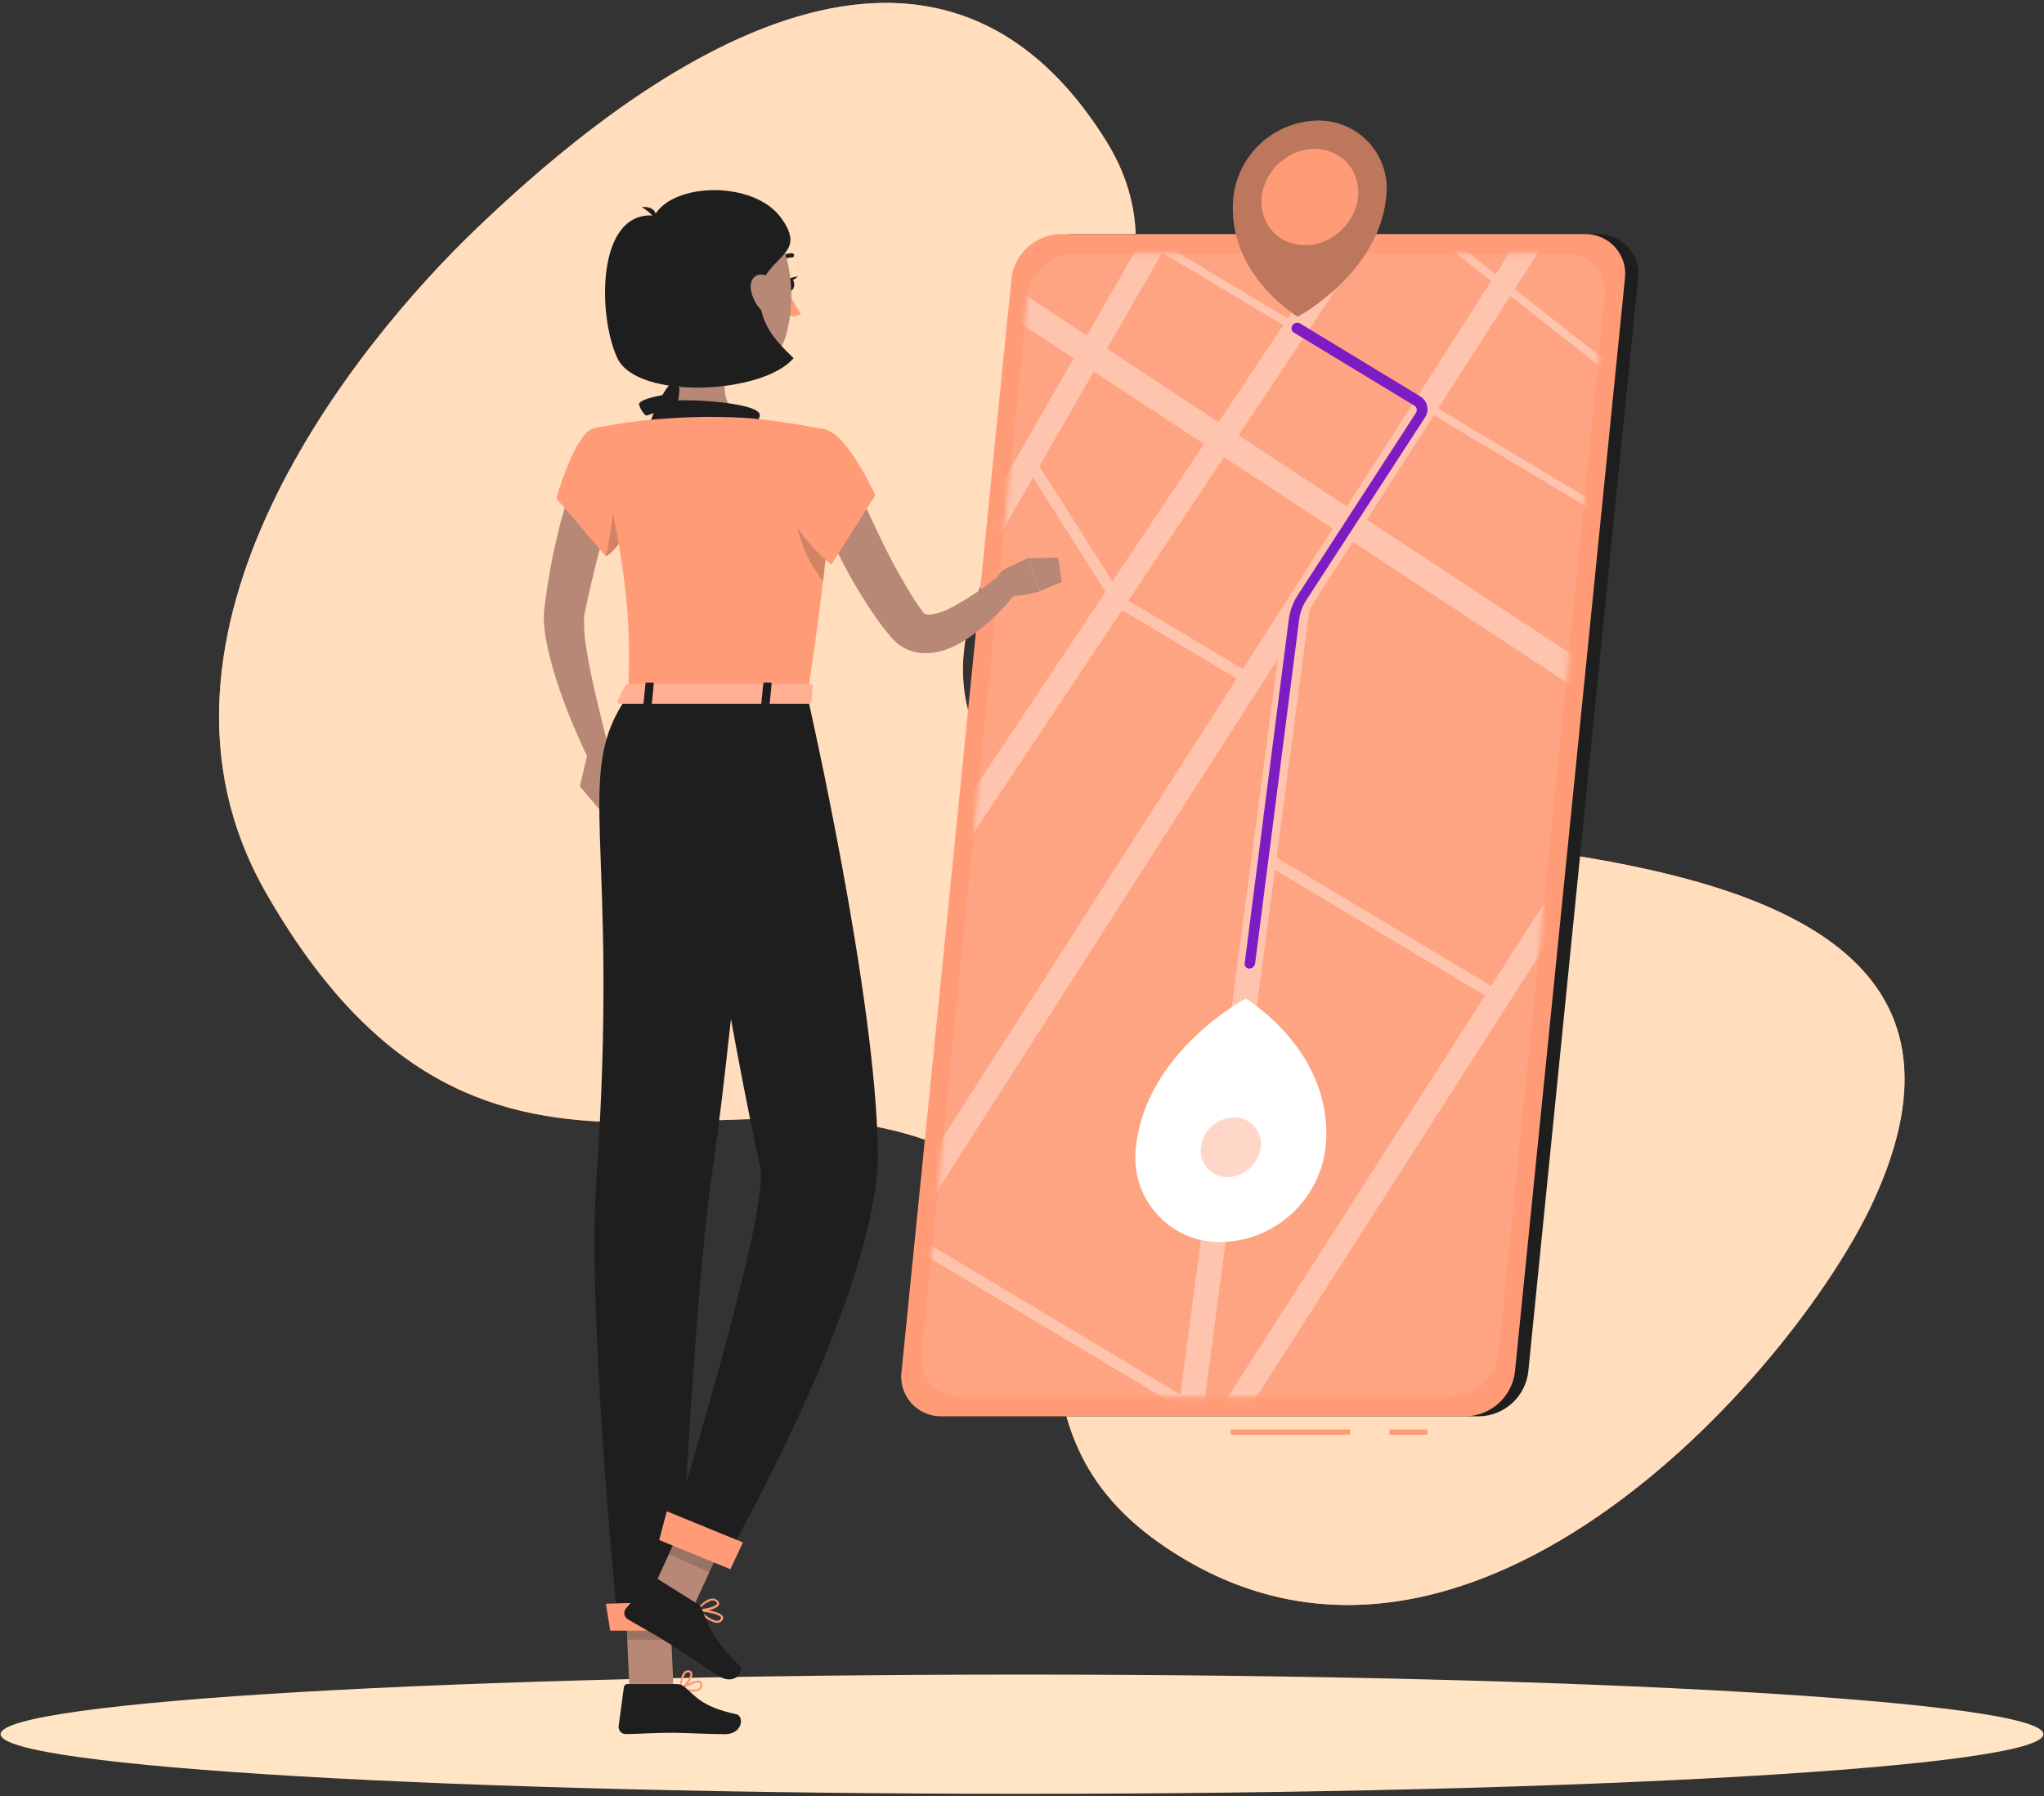 <svg width="388" height="341" viewBox="0 0 388 341" fill="none" xmlns="http://www.w3.org/2000/svg">
<rect x="0" y="0" width="388" height="341" fill="#333333" stroke="none"/>
<path d="M355.53 228.21C397.75 137.21 204.05 169.64 187.93 144.26C163.45 105.72 235.78 68.02 209.93 26.69C173.61 -31.44 112.22 22.53 90.27 43.56C68.11 64.81 22.37 120.19 50.42 169.37C93.28 244.48 144.25 192.92 189.09 223.16C210.23 237.43 187.26 269.7 219.9 292.81C276.86 333.13 340.44 260.74 355.53 228.21Z" fill="#FF9C77"/>
<path opacity="0.9" d="M355.53 228.21C397.75 137.21 204.05 169.64 187.93 144.26C163.45 105.72 235.78 68.02 209.93 26.69C173.61 -31.44 112.22 22.53 90.27 43.56C68.11 64.81 22.37 120.19 50.42 169.37C93.28 244.48 144.25 192.92 189.09 223.16C210.23 237.43 187.26 269.7 219.9 292.81C276.86 333.13 340.44 260.74 355.53 228.21Z" fill="#FFE5C4"/>
<path d="M194 340.56C301.082 340.56 387.89 335.492 387.89 329.24C387.89 322.988 301.082 317.92 194 317.92C86.917 317.92 0.11 322.988 0.11 329.24C0.11 335.492 86.917 340.56 194 340.56Z" fill="#FFE5C4"/>
<path d="M280.81 268.891H181.25C180.173 268.909 179.105 268.696 178.118 268.265C177.131 267.835 176.247 267.198 175.528 266.397C174.808 265.596 174.269 264.649 173.947 263.622C173.624 262.594 173.527 261.509 173.66 260.441L194.49 52.891C194.763 50.6 195.853 48.485 197.559 46.933C199.266 45.381 201.474 44.496 203.78 44.441H303.34C304.417 44.422 305.486 44.636 306.473 45.066C307.461 45.496 308.345 46.133 309.065 46.934C309.785 47.735 310.326 48.681 310.649 49.709C310.973 50.736 311.072 51.821 310.94 52.891L290.1 260.441C289.828 262.732 288.739 264.848 287.033 266.4C285.326 267.952 283.116 268.837 280.81 268.891Z" fill="#1E1E1E"/>
<path d="M256.28 271.39H233.63V272.39H256.28V271.39Z" fill="#FF9C77"/>
<path d="M270.95 271.39H263.73V272.39H270.95V271.39Z" fill="#FF9C77"/>
<path d="M278.28 268.891H178.72C177.643 268.909 176.575 268.696 175.588 268.265C174.601 267.835 173.717 267.198 172.998 266.397C172.278 265.596 171.739 264.649 171.417 263.622C171.095 262.594 170.997 261.509 171.13 260.441L192 52.891C192.274 50.6 193.363 48.485 195.07 46.933C196.776 45.381 198.984 44.496 201.29 44.441H300.85C301.927 44.422 302.996 44.636 303.983 45.066C304.971 45.496 305.855 46.133 306.575 46.934C307.296 47.735 307.836 48.681 308.159 49.709C308.483 50.736 308.582 51.821 308.45 52.891L287.57 260.441C287.297 262.731 286.207 264.846 284.501 266.398C282.794 267.95 280.586 268.835 278.28 268.891Z" fill="#FF9C77"/>
<g opacity="0.4">
<path opacity="0.2" d="M275.58 265.11H182.18C181.153 265.129 180.134 264.928 179.192 264.519C178.25 264.11 177.407 263.503 176.721 262.739C176.034 261.975 175.519 261.073 175.212 260.093C174.905 259.113 174.812 258.079 174.94 257.06L195.09 56.27C195.35 54.086 196.389 52.069 198.017 50.59C199.644 49.111 201.751 48.27 203.95 48.22H297.35C298.377 48.202 299.395 48.405 300.337 48.815C301.278 49.224 302.121 49.831 302.808 50.594C303.495 51.357 304.011 52.258 304.32 53.237C304.629 54.217 304.725 55.251 304.6 56.27L284.44 257.06C284.18 259.244 283.141 261.261 281.513 262.74C279.886 264.218 277.779 265.06 275.58 265.11Z" fill="white"/>
<mask id="mask0_2637_1453" style="mask-type:luminance" maskUnits="userSpaceOnUse" x="174" y="48" width="131" height="218">
<path d="M275.58 265.11H182.18C181.153 265.129 180.134 264.928 179.192 264.519C178.25 264.11 177.407 263.503 176.721 262.739C176.034 261.975 175.519 261.073 175.212 260.093C174.905 259.113 174.812 258.079 174.94 257.06L195.09 56.27C195.35 54.086 196.389 52.069 198.017 50.59C199.644 49.111 201.751 48.27 203.95 48.22H297.35C298.377 48.202 299.395 48.405 300.337 48.815C301.278 49.224 302.121 49.831 302.808 50.594C303.495 51.357 304.011 52.258 304.32 53.237C304.629 54.217 304.725 55.251 304.6 56.27L284.44 257.06C284.18 259.244 283.141 261.261 281.513 262.74C279.886 264.218 277.779 265.06 275.58 265.11Z" fill="white"/>
</mask>
<g mask="url(#mask0_2637_1453)">
<path d="M131.27 203.519L127.18 201.489L232.01 18.949L236.1 20.979L131.27 203.519Z" fill="white"/>
<path d="M150.4 209.78L146.5 207.44L263.64 31.64L267.55 33.98L150.4 209.78Z" fill="white"/>
<path d="M163.42 248.7L159.46 246.44L297.2 31.3L301.16 33.56L163.42 248.7Z" fill="white"/>
<path d="M226.26 284.05L221.53 283.9L243.74 116.26L248.77 114.17L226.26 284.05Z" fill="white"/>
<path d="M206.39 315.369L202.44 313.109L340.18 97.959L344.14 100.219L206.39 315.369Z" fill="white"/>
<path d="M175 49.069L177.91 45.02L373.09 173.41L370.19 177.45L175 49.069Z" fill="white"/>
<path d="M181.28 24.43L182.12 23.17L382.96 143.38L382.13 144.63L181.28 24.43Z" fill="white"/>
<path d="M211.32 114.819L212.51 113.029L237.53 127.999L236.34 129.789L211.32 114.819Z" fill="white"/>
<path d="M241.15 164.619L242.35 162.829L285.55 188.679L284.35 190.479L241.15 164.619Z" fill="white"/>
<path d="M168.36 233.959L169.55 232.159L227.1 266.599L225.91 268.399L168.36 233.959Z" fill="white"/>
<path d="M194.94 88.829L196.72 87.609L212.28 112.159L210.5 113.379L194.94 88.829Z" fill="white"/>
<path d="M206.41 -6.891L207.37 -8.061L390.57 135.869L389.61 137.029L206.41 -6.891Z" fill="white"/>
</g>
</g>
<path d="M251.63 217.81C251.059 222.697 248.738 227.212 245.097 230.52C241.455 233.829 236.739 235.708 231.82 235.81C229.524 235.855 227.245 235.406 225.137 234.492C223.03 233.578 221.144 232.221 219.608 230.513C218.072 228.805 216.922 226.787 216.236 224.595C215.549 222.403 215.343 220.089 215.63 217.81C217.45 199.69 236.46 189.58 236.46 189.58C236.46 189.58 253.45 199.69 251.63 217.81Z" fill="white"/>
<path opacity="0.4" d="M239.3 217.81C239.119 219.348 238.388 220.768 237.24 221.809C236.093 222.849 234.608 223.439 233.06 223.47C232.336 223.491 231.615 223.354 230.949 223.069C230.283 222.784 229.687 222.357 229.201 221.819C228.716 221.28 228.354 220.643 228.14 219.951C227.925 219.259 227.864 218.528 227.96 217.81C228.141 216.271 228.872 214.849 230.019 213.807C231.166 212.765 232.651 212.173 234.2 212.14C234.925 212.119 235.647 212.256 236.314 212.541C236.981 212.827 237.578 213.254 238.063 213.794C238.548 214.333 238.91 214.972 239.124 215.666C239.337 216.359 239.398 217.091 239.3 217.81Z" fill="#FF9C77"/>
<path d="M237.14 183.891C237.016 183.887 236.893 183.858 236.781 183.805C236.668 183.752 236.567 183.676 236.486 183.582C236.404 183.488 236.342 183.378 236.305 183.259C236.268 183.14 236.256 183.014 236.27 182.891L244.64 117.611C244.859 115.947 245.45 114.354 246.37 112.951L268.77 78.401C268.912 78.185 268.965 77.924 268.918 77.67C268.872 77.417 268.729 77.191 268.52 77.041L245.58 63.121C245.472 63.05 245.379 62.957 245.308 62.849C245.238 62.74 245.19 62.618 245.168 62.491C245.147 62.363 245.152 62.232 245.183 62.107C245.214 61.981 245.271 61.863 245.35 61.761C245.493 61.533 245.717 61.367 245.976 61.297C246.235 61.227 246.512 61.257 246.75 61.381L269.68 75.301C270.003 75.513 270.279 75.787 270.492 76.109C270.705 76.43 270.851 76.791 270.921 77.171C270.991 77.55 270.984 77.939 270.9 78.316C270.815 78.692 270.656 79.047 270.43 79.361L248 113.881C247.264 115.012 246.789 116.293 246.61 117.631L238.25 182.921C238.21 183.188 238.076 183.432 237.873 183.609C237.67 183.787 237.41 183.887 237.14 183.891Z" fill="#7E1CC4"/>
<path d="M234.13 37.4C234.586 33.463 236.453 29.825 239.386 27.159C242.319 24.493 246.118 22.98 250.08 22.9C251.931 22.863 253.768 23.224 255.466 23.96C257.164 24.696 258.684 25.789 259.922 27.165C261.161 28.54 262.088 30.167 262.641 31.933C263.195 33.699 263.362 35.564 263.13 37.4C261.66 52 246.34 60.13 246.34 60.13C246.34 60.13 232.66 52 234.13 37.4Z" fill="#FF9C77"/>
<path opacity="0.3" d="M234.13 37.4C234.586 33.463 236.453 29.825 239.386 27.159C242.319 24.493 246.118 22.98 250.08 22.9C251.931 22.863 253.768 23.224 255.466 23.96C257.164 24.696 258.684 25.789 259.922 27.165C261.161 28.54 262.088 30.167 262.641 31.933C263.195 33.699 263.362 35.564 263.13 37.4C261.66 52 246.34 60.13 246.34 60.13C246.34 60.13 232.66 52 234.13 37.4Z" fill="#1E1E1E"/>
<path d="M254.625 43.709C258.471 40.052 258.908 34.268 255.601 30.79C252.294 27.312 246.495 27.457 242.648 31.115C238.802 34.772 238.366 40.557 241.673 44.035C244.98 47.512 250.779 47.367 254.625 43.709Z" fill="#FF9C77"/>
<path d="M117.24 93.61C116.93 94.44 116.57 95.51 116.24 96.48C115.91 97.45 115.6 98.48 115.24 99.48C114.62 101.48 114.02 103.56 113.48 105.63C112.94 107.7 112.48 109.79 111.96 111.88L111.28 115.03L110.95 116.61L110.88 116.98V117.19C110.88 117.31 110.88 117.54 110.88 117.71C110.843 119.645 111.004 121.578 111.36 123.48C111.68 125.54 112.11 127.64 112.57 129.75C113.52 133.96 114.57 138.24 115.65 142.46L111.65 143.96C109.671 139.914 107.929 135.757 106.43 131.51C105.67 129.37 104.99 127.2 104.43 124.94C104.14 123.82 103.88 122.66 103.66 121.46C103.413 120.184 103.276 118.89 103.25 117.59C103.225 117.214 103.225 116.837 103.25 116.46L103.3 115.85L103.36 115.4L103.57 113.71C103.7 112.59 103.89 111.46 104.06 110.34C104.44 108.1 104.83 105.86 105.35 103.64C105.87 101.42 106.35 99.21 107.04 97.01C107.37 95.91 107.71 94.82 108.04 93.72C108.37 92.62 108.78 91.58 109.28 90.36L117.24 93.61Z" fill="#B78876"/>
<path d="M111.47 143.35L110.07 149.28L113.78 153.67C113.78 153.67 118.72 139.35 113.51 140.04L111.47 143.35Z" fill="#B78876"/>
<path d="M131.38 321.18C130.634 321.162 129.893 321.061 129.17 320.88C129.132 320.872 129.097 320.853 129.07 320.825C129.043 320.797 129.024 320.761 129.017 320.723C129.009 320.685 129.013 320.645 129.028 320.609C129.043 320.573 129.068 320.542 129.1 320.52C129.39 320.33 131.92 318.69 132.89 319.13C133.001 319.179 133.097 319.256 133.167 319.355C133.238 319.454 133.28 319.57 133.29 319.69C133.332 319.877 133.326 320.072 133.272 320.256C133.218 320.44 133.117 320.606 132.98 320.74C132.517 321.074 131.949 321.23 131.38 321.18ZM129.73 320.6C131.19 320.89 132.29 320.84 132.73 320.45C132.821 320.359 132.886 320.245 132.919 320.121C132.953 319.996 132.953 319.865 132.92 319.74C132.918 319.687 132.902 319.635 132.871 319.59C132.841 319.546 132.799 319.511 132.75 319.49C132.22 319.26 130.76 320 129.73 320.6Z" fill="#FF9C77"/>
<path d="M129.22 320.88H129.12C129.089 320.864 129.063 320.839 129.046 320.809C129.028 320.779 129.019 320.745 129.02 320.71C129.02 320.6 129.02 318.19 129.9 317.39C130.01 317.284 130.143 317.204 130.288 317.157C130.434 317.111 130.588 317.098 130.74 317.12C130.898 317.119 131.051 317.174 131.174 317.274C131.296 317.375 131.379 317.515 131.41 317.67C131.61 318.67 130.11 320.42 129.31 320.88C129.28 320.889 129.249 320.889 129.22 320.88ZM130.61 317.49C130.447 317.491 130.29 317.551 130.17 317.66C129.651 318.441 129.389 319.363 129.42 320.3C130.21 319.66 131.15 318.3 131.03 317.73C131.03 317.64 130.95 317.52 130.7 317.49H130.61Z" fill="#FF9C77"/>
<path d="M131.5 77.15C132.25 77.1 130.98 74.8 130.63 74.62C129.8 74.19 120.89 75.46 121.32 76.84C121.547 77.599 121.964 78.287 122.53 78.84C123 79.16 124.92 77.42 131.5 77.15Z" fill="#1E1E1E"/>
<path d="M125.47 82.6C125.22 83.31 123.35 81.47 123.27 81.07C123.09 80.16 126.73 71.93 127.94 72.72C128.613 73.144 129.167 73.733 129.55 74.43C129.71 75 127.52 76.35 125.47 82.6Z" fill="#1E1E1E"/>
<path d="M127.4 61.07C128.4 66.07 130.57 76.07 127.13 79.42C127.13 79.42 128.53 84.42 137.77 84.42C147.93 84.42 142.57 79.42 142.57 79.42C137.02 78.1 137.12 73.99 138.05 70.12L127.4 61.07Z" fill="#B78876"/>
<path d="M124.76 81.41C123.31 81.46 125.31 76.81 125.96 76.41C127.47 75.41 144.78 76.22 144.22 78.94C143.95 80.11 143.15 82.35 142.27 83.03C141.39 83.71 137.41 80.71 124.76 81.41Z" fill="#1E1E1E"/>
<path d="M147.47 50.41C147.532 50.411 147.593 50.397 147.649 50.369C147.705 50.341 147.753 50.3 147.79 50.25C148.067 49.84 148.437 49.502 148.869 49.262C149.302 49.022 149.785 48.888 150.28 48.87C150.337 48.879 150.395 48.876 150.451 48.86C150.507 48.845 150.558 48.817 150.602 48.779C150.646 48.742 150.682 48.695 150.706 48.643C150.73 48.59 150.743 48.533 150.743 48.475C150.743 48.417 150.73 48.36 150.706 48.308C150.682 48.255 150.646 48.208 150.602 48.171C150.558 48.133 150.507 48.106 150.451 48.09C150.395 48.075 150.337 48.071 150.28 48.08C149.652 48.086 149.035 48.243 148.481 48.539C147.927 48.836 147.453 49.261 147.1 49.78C147.053 49.839 147.025 49.91 147.018 49.985C147.011 50.06 147.026 50.135 147.061 50.202C147.096 50.268 147.149 50.323 147.215 50.36C147.28 50.397 147.355 50.415 147.43 50.41H147.47Z" fill="#1E1E1E"/>
<path d="M149.73 55.18C150.286 56.748 151.056 58.233 152.02 59.59C151.664 59.82 151.263 59.971 150.843 60.032C150.424 60.092 149.996 60.061 149.59 59.94L149.73 55.18Z" fill="#FF9C77"/>
<path d="M149.16 54C149.16 54.68 149.49 55.24 149.93 55.25C150.37 55.26 150.74 54.74 150.76 54.06C150.78 53.38 150.44 52.83 150 52.81C149.56 52.79 149.18 53.33 149.16 54Z" fill="#1E1E1E"/>
<path d="M149.8 52.84L151.44 52.44C151.44 52.44 150.57 53.67 149.8 52.84Z" fill="#1E1E1E"/>
<path d="M119.47 320.69H127.85L127 301.29H118.63L119.47 320.69Z" fill="#B78876"/>
<path d="M128.5 319.72H119.09C118.928 319.714 118.77 319.77 118.647 319.875C118.525 319.981 118.447 320.129 118.43 320.29L117.43 327.73C117.411 327.919 117.433 328.11 117.493 328.291C117.553 328.471 117.651 328.637 117.779 328.777C117.907 328.917 118.063 329.029 118.237 329.106C118.411 329.182 118.599 329.221 118.79 329.22C122.07 329.17 123.65 328.97 127.79 328.97C130.33 328.97 134.05 329.24 137.57 329.24C141.09 329.24 141.24 325.76 139.77 325.45C133.19 324.03 132.14 322.09 129.91 320.23C129.512 319.903 129.014 319.723 128.5 319.72Z" fill="#1E1E1E"/>
<g opacity="0.2">
<path d="M118.62 301.29H127L127.44 311.29H119.06L118.62 301.29Z" fill="#1E1E1E"/>
</g>
<path d="M161.45 89.75C163.23 93.84 165.15 98.03 167.1 102.09C169.005 106.093 171.138 109.982 173.49 113.74C173.761 114.188 174.055 114.622 174.37 115.04L175.16 116.14C175.301 116.375 175.526 116.546 175.79 116.62C176.58 116.87 178.54 116.38 180.3 115.51C184.147 113.47 187.741 110.987 191.01 108.11L194.15 110.95C193.41 111.95 192.66 112.88 191.87 113.8C191.08 114.72 190.26 115.62 189.39 116.47C187.621 118.259 185.678 119.867 183.59 121.27C182.433 122.037 181.2 122.68 179.91 123.19C178.352 123.814 176.676 124.09 175 124C172.934 123.844 171 122.928 169.57 121.43C169.41 121.27 169.2 121.04 169.11 120.93L168.8 120.56L168.19 119.81C167.76 119.31 167.39 118.81 167.03 118.31C164.213 114.383 161.706 110.244 159.53 105.93C157.34 101.7 155.37 97.48 153.53 93.03L161.45 89.75Z" fill="#B78876"/>
<path d="M191.08 107.87L195 106L197.35 112.25C197.35 112.25 191.49 114.3 188.7 112.01L188.85 110.94C188.933 110.282 189.181 109.656 189.571 109.119C189.961 108.582 190.48 108.153 191.08 107.87Z" fill="#B78876"/>
<path d="M200.86 105.88L201.57 110.49L197.38 112.22L195.03 105.97L200.86 105.88Z" fill="#B78876"/>
<path d="M126.52 50.79C126.79 59.1 126.73 62.62 130.79 67.04C136.9 73.69 147.05 71.65 149.27 63.45C151.27 56.07 150.5 43.72 142.48 40.1C140.729 39.287 138.799 38.94 136.874 39.09C134.95 39.24 133.097 39.883 131.494 40.957C129.89 42.031 128.59 43.5 127.719 45.222C126.848 46.944 126.435 48.862 126.52 50.79Z" fill="#B78876"/>
<path d="M124.24 40.93C127.74 34.59 143.07 34.25 148.24 41.33C153.41 48.41 146 48.22 144 55.18C144.25 61.58 146.85 64.33 150.64 67.99C144.81 74.9 120.94 75.99 117.19 67.99C113.44 59.99 113.16 39.93 124.24 40.93Z" fill="#1E1E1E"/>
<path d="M124.52 41.661C124.52 41.661 125.08 39.071 121.85 39.311C122.864 39.94 123.767 40.734 124.52 41.661Z" fill="#1E1E1E"/>
<path d="M142.5 54.64C142.661 56.211 143.348 57.68 144.45 58.81C145.94 60.34 147.45 59.46 147.7 57.65C147.92 56.02 147.41 53.26 145.6 52.39C143.79 51.52 142.36 52.79 142.5 54.64Z" fill="#B78876"/>
<path d="M144.26 132.12C144.26 132.12 139.97 189.61 135.26 222.01C131.45 248.18 128.84 309.36 128.84 309.36H117.39C117.39 309.36 111.39 250.28 113.18 224.36C117.77 158.87 108.48 147.27 119.18 132.09L144.26 132.12Z" fill="#1E1E1E"/>
<path opacity="0.2" d="M131.29 166.17C131.274 176.769 133.7 187.23 138.38 196.74C139.61 185.52 140.73 173.81 141.66 163.48C138 151.78 131.51 153.22 131.29 166.17Z" fill="#1E1E1E"/>
<path d="M130.38 309.58H115.83L115.02 304.48L130.41 303.96L130.38 309.58Z" fill="#FF9C77"/>
<path d="M132.26 305.77C132.242 305.739 132.233 305.705 132.233 305.67C132.233 305.635 132.242 305.6 132.26 305.57C132.276 305.534 132.303 305.504 132.337 305.485C132.371 305.465 132.411 305.456 132.45 305.46C132.88 305.46 136.61 305.82 137.2 306.84C137.251 306.935 137.278 307.042 137.278 307.15C137.278 307.258 137.251 307.365 137.2 307.46C137.128 307.624 137.017 307.768 136.875 307.878C136.734 307.988 136.567 308.061 136.39 308.09C135.19 308.3 133.31 306.74 132.29 305.8L132.26 305.77ZM136.81 306.99C136.42 306.46 134.47 306.07 132.99 305.91C134.41 307.15 135.63 307.82 136.3 307.7C136.416 307.68 136.526 307.631 136.619 307.558C136.711 307.485 136.784 307.389 136.83 307.28C136.854 307.243 136.867 307.199 136.867 307.155C136.867 307.11 136.854 307.067 136.83 307.03L136.81 306.99Z" fill="#FF9C77"/>
<path d="M132.26 305.771C132.243 305.74 132.234 305.706 132.234 305.671C132.234 305.636 132.243 305.601 132.26 305.571C132.31 305.501 133.66 303.691 135.01 303.511C135.206 303.479 135.407 303.488 135.6 303.538C135.793 303.588 135.973 303.677 136.13 303.801C136.57 304.141 136.56 304.461 136.47 304.671C136.11 305.551 133.47 306.041 132.39 305.891C132.361 305.881 132.334 305.865 132.312 305.844C132.29 305.824 132.272 305.798 132.26 305.771ZM136.06 304.241C136.008 304.179 135.951 304.122 135.89 304.071C135.774 303.982 135.642 303.918 135.501 303.882C135.36 303.846 135.213 303.839 135.07 303.861C134.166 304.153 133.376 304.719 132.81 305.481C134 305.481 135.89 305.011 136.1 304.481C136.12 304.441 136.15 304.361 136.06 304.241Z" fill="#FF9C77"/>
<path d="M123.64 302.34L131.36 305.66L134.64 298.52L138.91 289.18L139.41 288.09L131.69 284.76L131.13 285.98L126.98 295.03L123.64 302.34Z" fill="#B78876"/>
<path opacity="0.2" d="M126.98 295.03L134.64 298.52L138.91 289.18L131.13 285.98L126.98 295.03Z" fill="#1E1E1E"/>
<path d="M153.25 132.121C153.25 132.121 166.34 189.261 166.63 218.671C166.89 245.241 137.88 295.781 137.88 295.781L127.39 291.001C127.39 291.001 146.2 230.171 144.32 221.651C138.89 196.931 129.72 143.651 129.7 132.101L153.25 132.121Z" fill="#1E1E1E"/>
<path d="M132.46 304.541L124.46 299.541C124.325 299.454 124.164 299.42 124.006 299.444C123.847 299.468 123.703 299.548 123.6 299.671L118.79 305.411C118.672 305.562 118.587 305.737 118.542 305.924C118.496 306.111 118.491 306.305 118.526 306.494C118.561 306.683 118.635 306.862 118.745 307.02C118.854 307.178 118.996 307.311 119.16 307.411C121.98 309.101 123.43 309.781 126.96 311.981C129.13 313.331 133.48 316.351 136.48 318.221C139.48 320.091 141.48 317.221 140.37 316.221C135.51 311.541 134.37 308.521 133.37 305.771C133.226 305.264 132.903 304.827 132.46 304.541Z" fill="#1E1E1E"/>
<path d="M138.64 297.92L125.13 292.37L126.57 286.92L141.03 292.84L138.64 297.92Z" fill="#FF9C77"/>
<path d="M123 90.71C123.17 85.89 120.05 79.79 112.67 81.33C109.19 82.05 105.6 94.61 105.6 94.61L115 105.61C118.26 104.13 122.93 93.76 123 90.71Z" fill="#FF9C77"/>
<path opacity="0.2" d="M116.58 92C116.55 96.571 116.02 101.124 115 105.58C116.92 104.69 119.34 100.66 121 96.91L116.58 92Z" fill="#1E1E1E"/>
<path d="M156.75 81.57C156.75 81.57 160.75 82.97 153.25 132.12H119.25C119.68 118.28 119.62 109.74 112.72 81.32C117.477 80.337 122.3 79.701 127.15 79.42C132.29 79.05 137.45 79.05 142.59 79.42C149.21 80 156.75 81.57 156.75 81.57Z" fill="#FF9C77"/>
<path opacity="0.2" d="M156.52 98.391L151.26 99.061C151.59 103.061 154.16 107.821 156.26 110.351C156.69 106.691 157.01 103.501 157.26 100.721C156.85 99.281 156.52 98.391 156.52 98.391Z" fill="#1E1E1E"/>
<path d="M156.75 81.57C160.93 82.57 166.16 94.01 166.16 94.01L157.82 107.17C157.82 107.17 147.22 99.251 147.32 87.8C147.37 83.001 151.69 80.341 156.75 81.57Z" fill="#FF9C77"/>
<path d="M118.7 130.131L117.2 133.131C117.08 133.371 117.36 133.611 117.75 133.611H153.43C153.74 133.611 153.99 133.461 154.01 133.261L154.28 130.261C154.28 130.051 154.04 129.871 153.7 129.871H119.25C119.143 129.861 119.036 129.88 118.94 129.926C118.843 129.971 118.76 130.042 118.7 130.131Z" fill="#FF9C77"/>
<path opacity="0.2" d="M118.7 130.131L117.2 133.131C117.08 133.371 117.36 133.611 117.75 133.611H153.43C153.74 133.611 153.99 133.461 154.01 133.261L154.28 130.261C154.28 130.051 154.04 129.871 153.7 129.871H119.25C119.143 129.861 119.036 129.88 118.94 129.926C118.843 129.971 118.76 130.042 118.7 130.131Z" fill="white"/>
<path d="M123.36 134H122.44C122.26 134 122.12 133.9 122.13 133.79L122.52 129.79C122.52 129.67 122.69 129.58 122.88 129.58H123.8C123.98 129.58 124.12 129.67 124.11 129.79L123.72 133.79C123.71 133.88 123.55 134 123.36 134Z" fill="#1E1E1E"/>
<path d="M145.73 134H144.81C144.62 134 144.48 133.9 144.49 133.79L144.89 129.79C144.89 129.67 145.06 129.58 145.24 129.58H146.16C146.35 129.58 146.49 129.67 146.48 129.79L146.08 133.79C146.07 133.88 145.91 134 145.73 134Z" fill="#1E1E1E"/>
</svg>

